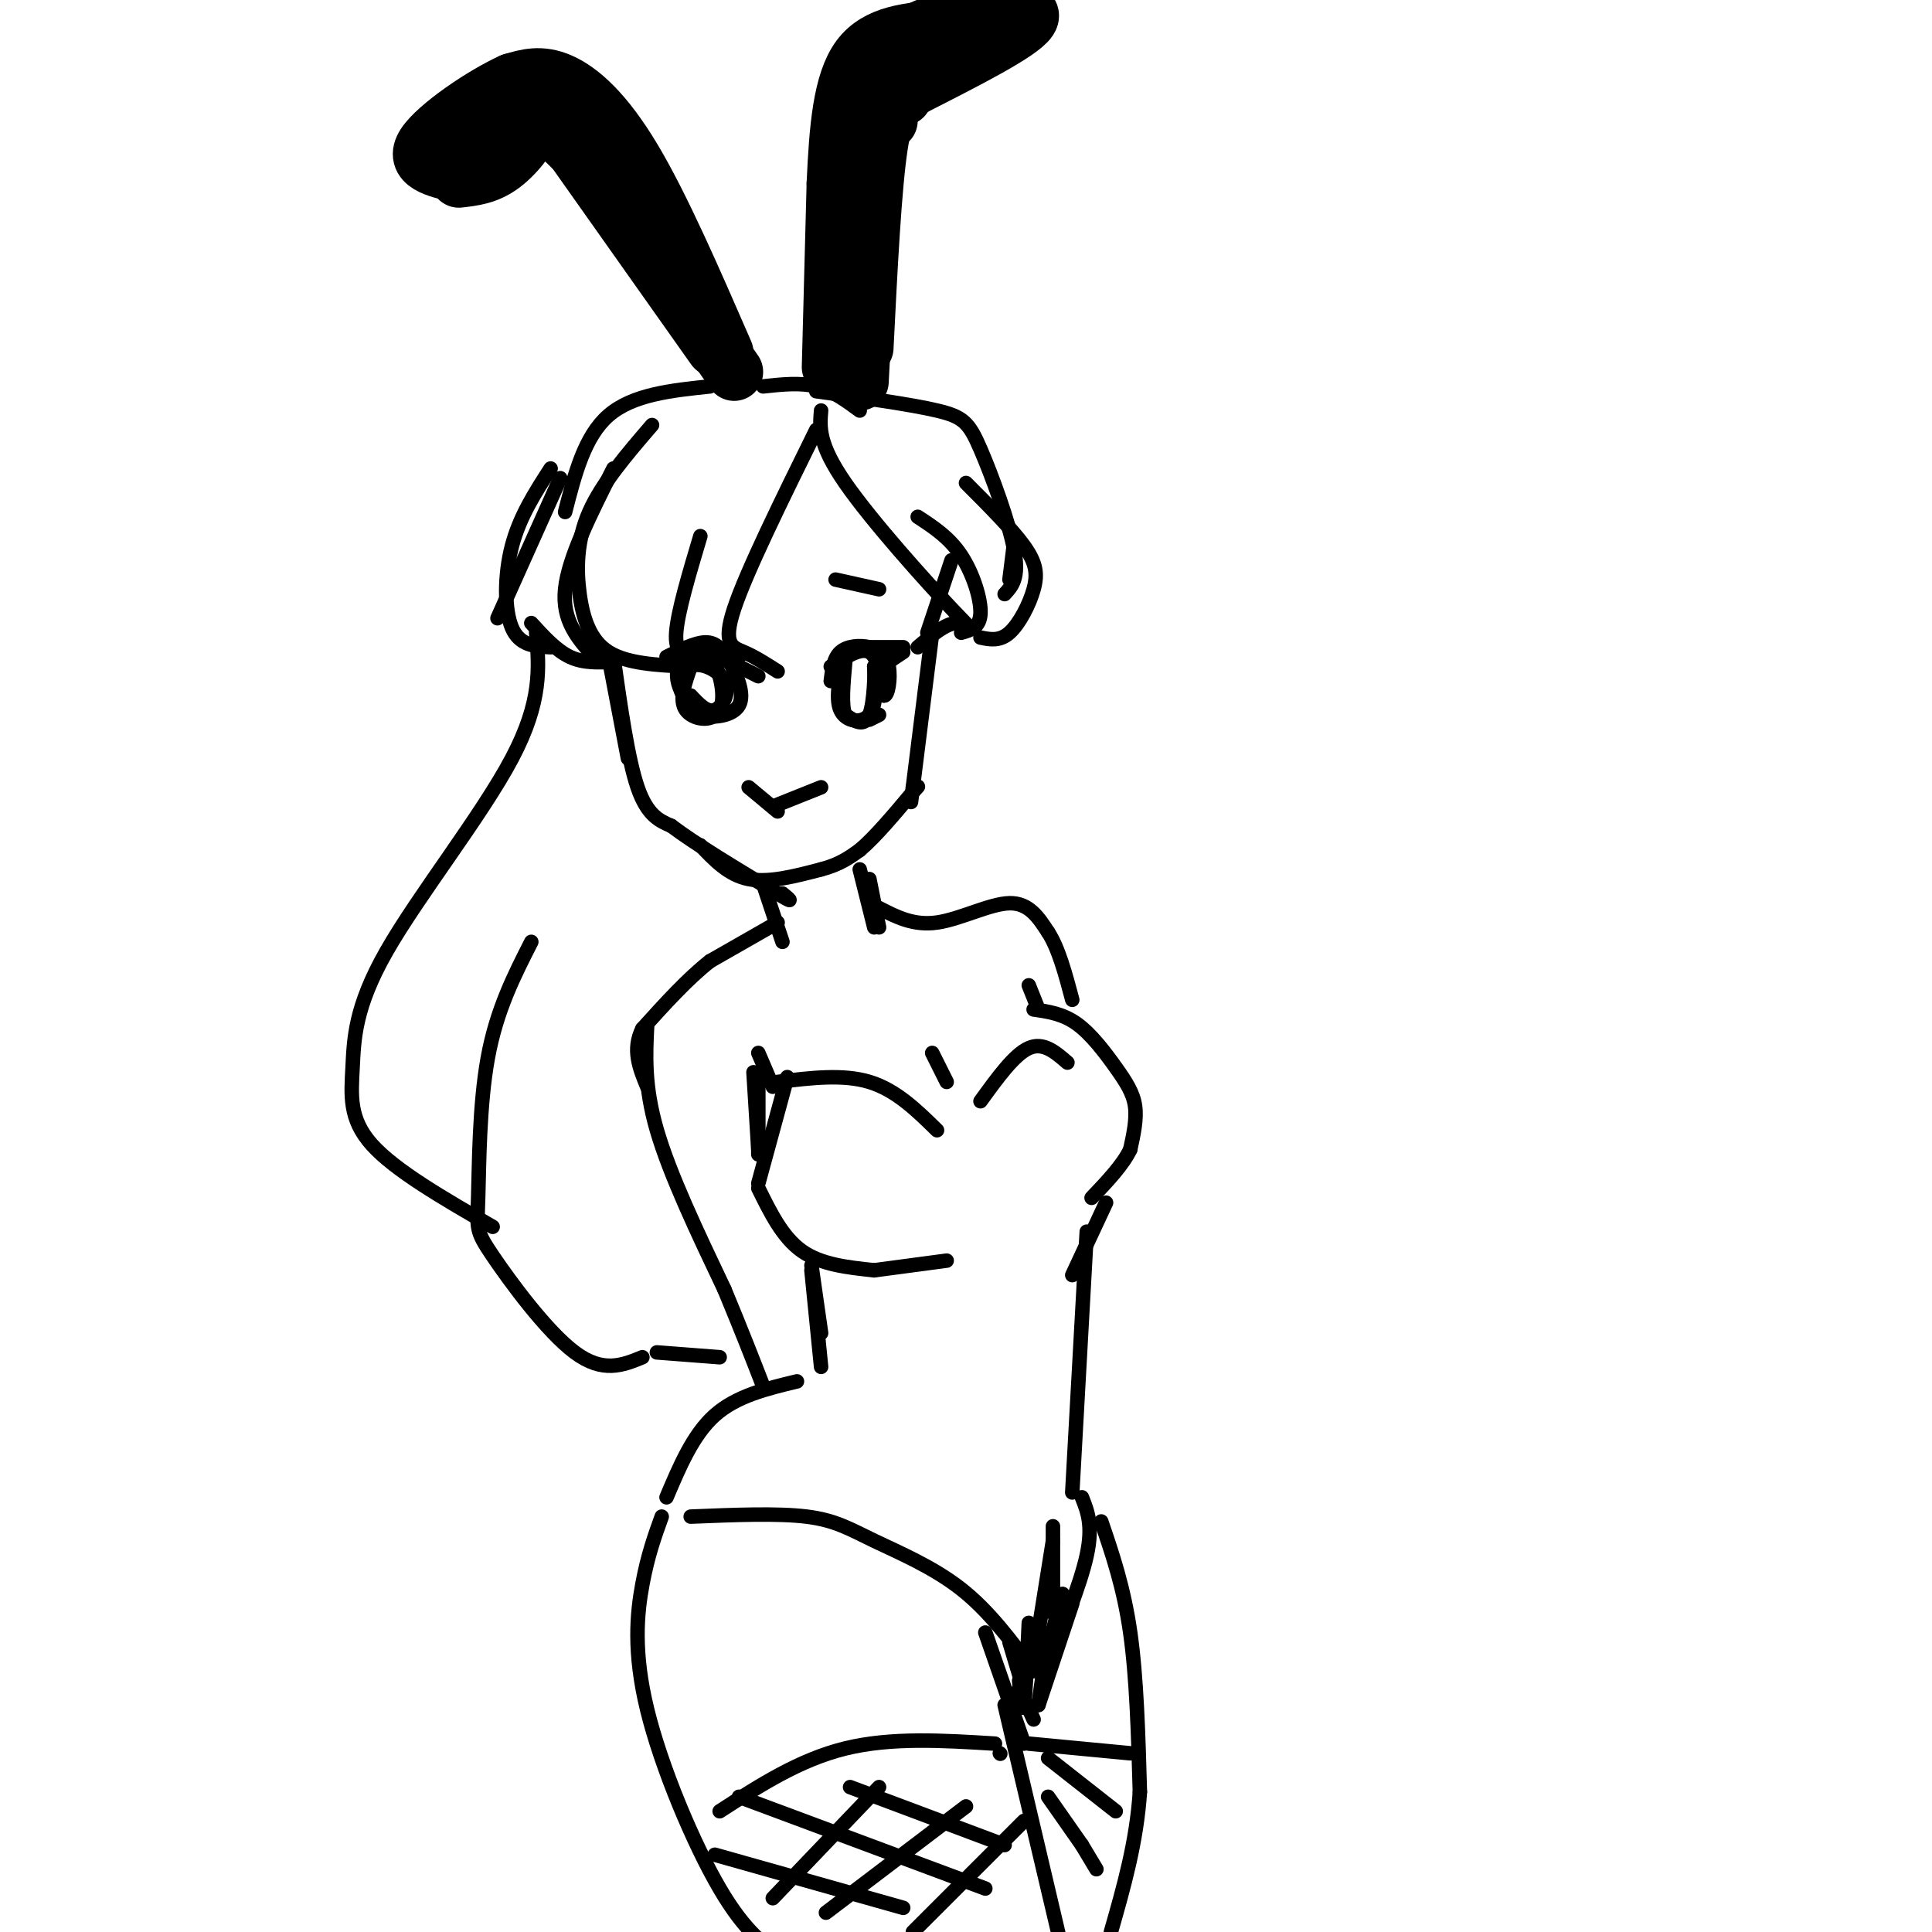 <svg viewBox='0 0 400 400' version='1.1' xmlns='http://www.w3.org/2000/svg' xmlns:xlink='http://www.w3.org/1999/xlink'><g fill='none' stroke='rgb(0,0,0)' stroke-width='12' stroke-linecap='round' stroke-linejoin='round'><path d='M150,73c-6.578,-15.111 -13.156,-30.222 -19,-40c-5.844,-9.778 -10.956,-14.222 -15,-16c-4.044,-1.778 -7.022,-0.889 -10,0'/><path d='M106,17c-5.867,2.622 -15.533,9.178 -18,13c-2.467,3.822 2.267,4.911 7,6'/><path d='M95,37c2.956,-0.333 5.911,-0.667 9,-3c3.089,-2.333 6.311,-6.667 5,-7c-1.311,-0.333 -7.156,3.333 -13,7'/><path d='M96,34c-1.012,-0.143 2.958,-4.000 6,-7c3.042,-3.000 5.155,-5.143 10,-2c4.845,3.143 12.423,11.571 20,20'/><path d='M119,31c0.000,0.000 29.000,41.000 29,41'/><path d='M133,50c0.000,0.000 19.000,27.000 19,27'/><path d='M172,76c0.000,0.000 1.000,-38.000 1,-38'/><path d='M173,38c0.511,-11.422 1.289,-20.978 5,-26c3.711,-5.022 10.356,-5.511 17,-6'/><path d='M195,6c2.000,-0.667 -1.500,0.667 -5,2'/><path d='M190,8c-3.429,3.821 -9.500,12.375 -11,13c-1.500,0.625 1.571,-6.679 6,-11c4.429,-4.321 10.214,-5.661 16,-7'/><path d='M201,3c6.222,-1.489 13.778,-1.711 12,1c-1.778,2.711 -12.889,8.356 -24,14'/><path d='M189,18c-4.833,3.500 -4.917,5.250 -5,7'/><path d='M187,20c-1.833,0.667 -3.667,1.333 -5,10c-1.333,8.667 -2.167,25.333 -3,42'/><path d='M179,60c0.000,0.000 -1.000,19.000 -1,19'/></g>
<g fill='none' stroke='rgb(0,0,0)' stroke-width='3' stroke-linecap='round' stroke-linejoin='round'><path d='M147,80c-8.000,0.833 -16.000,1.667 -21,6c-5.000,4.333 -7.000,12.167 -9,20'/><path d='M116,99c0.000,0.000 -13.000,29.000 -13,29'/><path d='M114,97c-3.200,4.956 -6.400,9.911 -8,16c-1.600,6.089 -1.600,13.311 0,17c1.600,3.689 4.800,3.844 8,4'/><path d='M110,129c2.583,2.833 5.167,5.667 8,7c2.833,1.333 5.917,1.167 9,1'/><path d='M123,136c-3.333,-3.750 -6.667,-7.500 -6,-14c0.667,-6.500 5.333,-15.750 10,-25'/><path d='M135,88c-5.185,6.024 -10.369,12.048 -13,18c-2.631,5.952 -2.708,11.833 -2,17c0.708,5.167 2.202,9.619 6,12c3.798,2.381 9.899,2.690 16,3'/><path d='M169,89c-7.244,14.711 -14.489,29.422 -17,37c-2.511,7.578 -0.289,8.022 2,9c2.289,0.978 4.644,2.489 7,4'/><path d='M157,140c0.000,0.000 -12.000,-6.000 -12,-6'/><path d='M145,111c-2.356,7.889 -4.711,15.778 -5,20c-0.289,4.222 1.489,4.778 4,5c2.511,0.222 5.756,0.111 9,0'/><path d='M170,85c-0.298,3.458 -0.595,6.917 5,15c5.595,8.083 17.083,20.792 22,26c4.917,5.208 3.262,2.917 1,3c-2.262,0.083 -5.131,2.542 -8,5'/><path d='M192,131c0.000,0.000 5.000,-15.000 5,-15'/><path d='M190,107c3.267,2.133 6.533,4.267 9,8c2.467,3.733 4.133,9.067 4,12c-0.133,2.933 -2.067,3.467 -4,4'/><path d='M200,100c4.732,4.738 9.464,9.476 12,13c2.536,3.524 2.875,5.833 2,9c-0.875,3.167 -2.964,7.190 -5,9c-2.036,1.810 -4.018,1.405 -6,1'/><path d='M169,81c9.768,1.357 19.536,2.714 25,4c5.464,1.286 6.625,2.500 9,8c2.375,5.500 5.964,15.286 7,21c1.036,5.714 -0.482,7.357 -2,9'/><path d='M210,112c0.000,0.000 -1.000,8.000 -1,8'/><path d='M158,80c3.833,-0.417 7.667,-0.833 11,0c3.333,0.833 6.167,2.917 9,5'/><path d='M173,120c0.000,0.000 9.000,2.000 9,2'/><path d='M172,138c3.083,-2.000 6.167,-4.000 8,-3c1.833,1.000 2.417,5.000 3,9'/><path d='M183,144c0.844,0.273 1.453,-3.545 1,-6c-0.453,-2.455 -1.968,-3.545 -4,-4c-2.032,-0.455 -4.581,-0.273 -6,1c-1.419,1.273 -1.710,3.636 -2,6'/><path d='M179,134c0.000,0.000 8.000,0.000 8,0'/><path d='M184,137c0.000,0.000 3.000,-2.000 3,-2'/><path d='M175,135c-1.067,4.733 -2.133,9.467 -1,12c1.133,2.533 4.467,2.867 6,1c1.533,-1.867 1.267,-5.933 1,-10'/><path d='M181,138c0.156,0.667 0.044,7.333 -1,10c-1.044,2.667 -3.022,1.333 -5,0'/><path d='M175,148c-0.833,-1.833 -0.417,-6.417 0,-11'/><path d='M180,149c0.000,0.000 2.000,-1.000 2,-1'/><path d='M155,163c0.000,0.000 6.000,5.000 6,5'/><path d='M160,167c0.000,0.000 10.000,-4.000 10,-4'/><path d='M138,136c2.933,-1.472 5.866,-2.944 8,-3c2.134,-0.056 3.469,1.305 5,4c1.531,2.695 3.258,6.726 2,9c-1.258,2.274 -5.502,2.793 -8,2c-2.498,-0.793 -3.249,-2.896 -4,-5'/><path d='M141,143c-0.920,-1.901 -1.219,-4.153 0,-6c1.219,-1.847 3.956,-3.289 6,-1c2.044,2.289 3.397,8.309 2,11c-1.397,2.691 -5.542,2.055 -7,0c-1.458,-2.055 -0.229,-5.527 1,-9'/><path d='M143,138c1.798,-1.107 5.792,0.625 7,3c1.208,2.375 -0.369,5.393 -2,6c-1.631,0.607 -3.315,-1.196 -5,-3'/><path d='M126,136c0.000,0.000 4.000,21.000 4,21'/><path d='M127,136c1.500,10.583 3.000,21.167 5,27c2.000,5.833 4.500,6.917 7,8'/><path d='M139,171c4.833,3.667 13.417,8.833 22,14'/><path d='M161,185c3.833,2.333 2.417,1.167 1,0'/><path d='M145,175c2.917,3.083 5.833,6.167 10,7c4.167,0.833 9.583,-0.583 15,-2'/><path d='M170,180c3.833,-1.000 5.917,-2.500 8,-4'/><path d='M178,176c3.167,-2.667 7.083,-7.333 11,-12'/><path d='M189,164c1.833,-2.000 0.917,-1.000 0,0'/><path d='M193,131c0.000,0.000 -4.000,32.000 -4,32'/><path d='M189,163c-0.667,5.333 -0.333,2.667 0,0'/><path d='M111,131c0.627,7.086 1.254,14.172 -5,26c-6.254,11.828 -19.388,28.397 -26,40c-6.612,11.603 -6.703,18.239 -7,24c-0.297,5.761 -0.799,10.646 4,16c4.799,5.354 14.900,11.177 25,17'/><path d='M110,195c-3.600,7.065 -7.199,14.131 -9,24c-1.801,9.869 -1.802,22.542 -2,29c-0.198,6.458 -0.592,6.700 3,12c3.592,5.300 11.169,15.657 17,20c5.831,4.343 9.915,2.671 14,1'/><path d='M136,280c0.000,0.000 13.000,1.000 13,1'/><path d='M178,180c0.000,0.000 3.000,12.000 3,12'/><path d='M180,182c0.000,0.000 2.000,10.000 2,10'/><path d='M158,183c0.000,0.000 4.000,12.000 4,12'/><path d='M193,218c0.000,0.000 3.000,6.000 3,6'/><path d='M214,209c3.024,0.435 6.048,0.869 9,3c2.952,2.131 5.833,5.958 8,9c2.167,3.042 3.619,5.298 4,8c0.381,2.702 -0.310,5.851 -1,9'/><path d='M234,238c-1.500,3.167 -4.750,6.583 -8,10'/><path d='M203,228c3.500,-4.833 7.000,-9.667 10,-11c3.000,-1.333 5.500,0.833 8,3'/><path d='M161,224c6.750,-0.833 13.500,-1.667 19,0c5.500,1.667 9.750,5.833 14,10'/><path d='M163,223c0.000,0.000 -6.000,22.000 -6,22'/><path d='M157,246c2.500,5.083 5.000,10.167 9,13c4.000,2.833 9.500,3.417 15,4'/><path d='M181,263c0.000,0.000 15.000,-2.000 15,-2'/><path d='M229,249c0.000,0.000 -7.000,15.000 -7,15'/><path d='M225,255c0.000,0.000 -3.000,54.000 -3,54'/><path d='M168,263c0.000,0.000 2.000,20.000 2,20'/><path d='M138,310c2.750,-6.500 5.500,-13.000 10,-17c4.500,-4.000 10.750,-5.500 17,-7'/><path d='M143,314c9.006,-0.369 18.012,-0.738 24,0c5.988,0.738 8.958,2.583 14,5c5.042,2.417 12.155,5.405 18,10c5.845,4.595 10.423,10.798 15,17'/><path d='M216,346c0.000,0.000 -1.000,7.000 -1,7'/><path d='M215,353c0.000,0.000 7.000,-21.000 7,-21'/><path d='M218,316c0.000,0.000 0.000,18.000 0,18'/><path d='M224,310c1.167,2.917 2.333,5.833 1,12c-1.333,6.167 -5.167,15.583 -9,25'/><path d='M137,314c-1.440,3.988 -2.881,7.976 -4,14c-1.119,6.024 -1.917,14.083 1,26c2.917,11.917 9.548,27.690 15,37c5.452,9.310 9.726,12.155 14,15'/><path d='M208,353c0.000,0.000 12.000,51.000 12,51'/><path d='M204,338c0.000,0.000 8.000,23.000 8,23'/><path d='M211,353c-0.250,-1.750 -0.500,-3.500 0,-3c0.500,0.500 1.750,3.250 3,6'/><path d='M228,315c2.333,6.833 4.667,13.667 6,23c1.333,9.333 1.667,21.167 2,33'/><path d='M236,371c-0.667,10.333 -3.333,19.667 -6,29'/><path d='M212,350c0.000,0.000 -3.000,-10.000 -3,-10'/><path d='M211,348c0.333,3.500 0.667,7.000 1,5c0.333,-2.000 0.667,-9.500 1,-17'/><path d='M216,345c0.000,0.000 4.000,-15.000 4,-15'/><path d='M214,344c0.000,0.000 4.000,-25.000 4,-25'/><path d='M182,188c3.578,1.844 7.156,3.689 12,3c4.844,-0.689 10.956,-3.911 15,-4c4.044,-0.089 6.022,2.956 8,6'/><path d='M217,193c2.167,3.333 3.583,8.667 5,14'/><path d='M215,209c0.000,0.000 -2.000,-5.000 -2,-5'/><path d='M161,191c0.000,0.000 -14.000,8.000 -14,8'/><path d='M147,199c-4.667,3.667 -9.333,8.833 -14,14'/><path d='M133,213c-2.167,4.333 -0.583,8.167 1,12'/><path d='M160,225c0.000,0.000 -3.000,-7.000 -3,-7'/><path d='M156,222c0.000,0.000 1.000,16.000 1,16'/><path d='M157,223c0.000,0.000 0.000,16.000 0,16'/><path d='M134,212c-0.333,6.417 -0.667,12.833 2,22c2.667,9.167 8.333,21.083 14,33'/><path d='M150,267c3.667,8.833 5.833,14.417 8,20'/><path d='M168,262c0.000,0.000 2.000,14.000 2,14'/><path d='M160,393c0.000,0.000 22.000,-23.000 22,-23'/><path d='M171,396c0.000,0.000 29.000,-22.000 29,-22'/><path d='M189,400c0.000,0.000 23.000,-23.000 23,-23'/><path d='M148,384c0.000,0.000 39.000,11.000 39,11'/><path d='M153,372c0.000,0.000 51.000,19.000 51,19'/><path d='M176,370c0.000,0.000 32.000,12.000 32,12'/><path d='M149,375c8.250,-5.333 16.500,-10.667 26,-13c9.500,-2.333 20.250,-1.667 31,-1'/><path d='M207,363c0.000,0.000 0.100,0.100 0.1,0.1'/><path d='M213,361c0.000,0.000 21.000,2.000 21,2'/><path d='M217,364c0.000,0.000 14.000,11.000 14,11'/><path d='M217,372c0.000,0.000 7.000,10.000 7,10'/><path d='M224,382c0.000,0.000 3.000,5.000 3,5'/></g>
</svg>